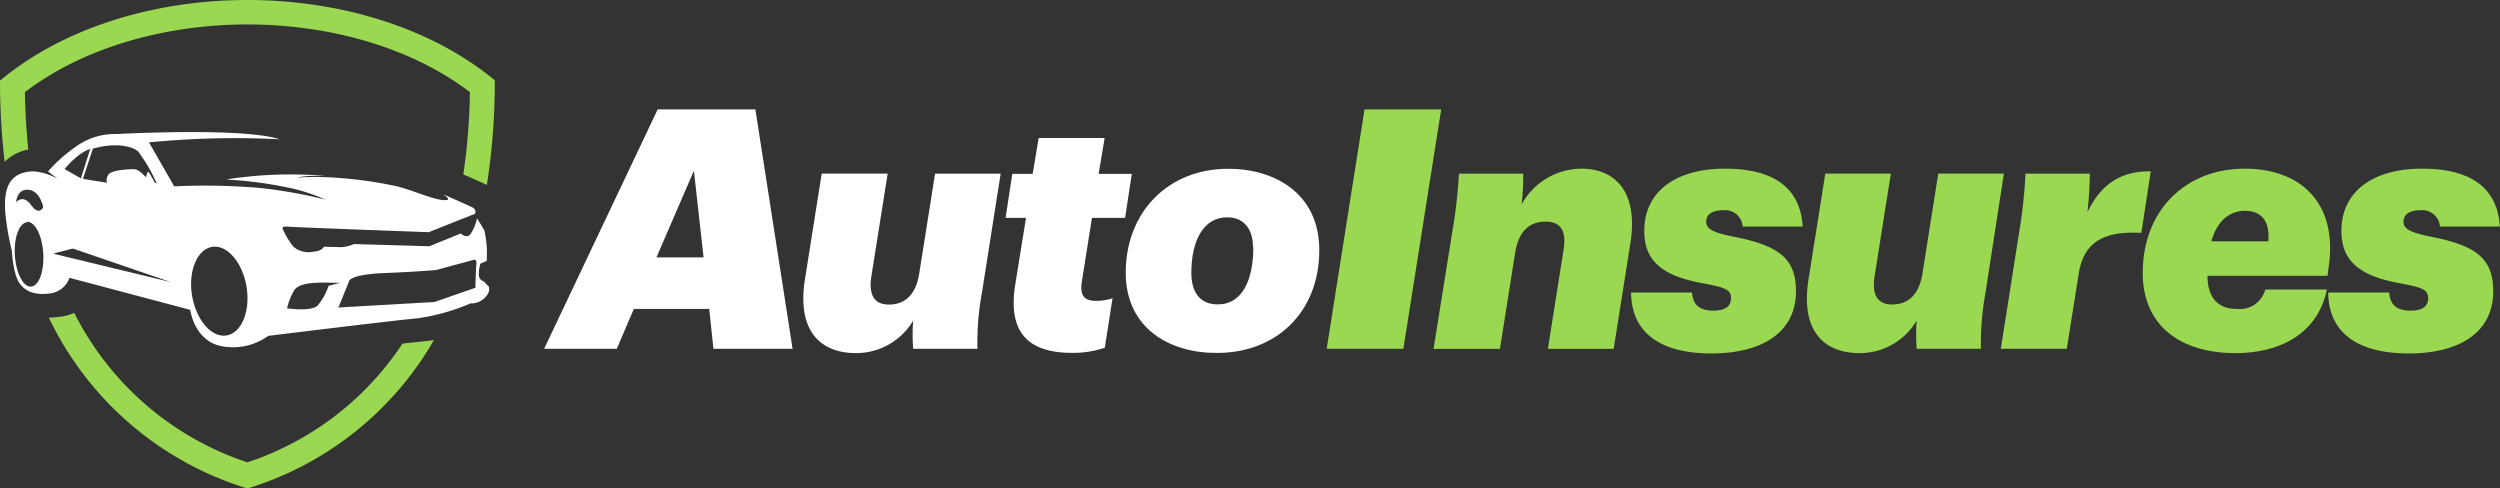 <svg xmlns="http://www.w3.org/2000/svg" viewBox="0 0 284.26 55.54"><rect x="0" y="0" width="284.26" height="55.54" fill="#333333" stroke="none"/><defs><style>.cls-1,.cls-4{fill:#fff;}.cls-2,.cls-3{fill:#99d850;}.cls-3,.cls-4{fill-rule:evenodd;}</style></defs><g id="Layer_2" data-name="Layer 2"><g id="Layer_1-2" data-name="Layer 1"><path class="cls-1" d="M80.64,35.13H72.07l-1.94,4.53H61.87L74.78,12.44H85.89l4.23,27.22h-9Zm-6-5.86H80l-1.1-9.86Z"/><path class="cls-1" d="M111.63,33.41a30.53,30.53,0,0,0-.49,6.25h-7.31a21.31,21.31,0,0,1,0-3.2,7.55,7.55,0,0,1-6.48,3.69c-4,0-6.77-2.43-5.82-8.41l1.9-12h7.5L99.07,31.47c-.31,2.06.34,3.16,2,3.16,1.9,0,3.08-1.18,3.46-3.58l1.79-11.3h7.46Z"/><path class="cls-1" d="M115.44,32.35l1.22-7.58h-2.32l.76-5h2.32l.68-4.08h7.5l-.68,4.08h3.77l-.76,5h-3.77L123,32.08c-.23,1.64.38,2.13,1.64,2.13a5.71,5.71,0,0,0,1.86-.3l-.88,5.63a11.23,11.23,0,0,1-3.73.58C117.12,40.12,114.53,38,115.44,32.35Z"/><path class="cls-1" d="M128,31c0-6.82,4.76-11.81,11.65-11.81,5.37,0,10.36,2.86,10.36,9.26,0,6.92-4.76,11.68-11.65,11.68C133,40.15,128,37.34,128,31Zm14.47-2.9c0-1.86-.88-3.39-2.93-3.39-2.74,0-4.08,2.71-4.08,6.32,0,1.76.65,3.58,3,3.58C141.25,34.63,142.51,31.82,142.51,28.12Z"/><path class="cls-2" d="M155.15,12.44h8.72l-4.3,27.22h-8.72Z"/><path class="cls-2" d="M165.13,26.37a59.13,59.13,0,0,0,.76-6.62h7.31a29.34,29.34,0,0,1-.19,3.5,7.79,7.79,0,0,1,6.81-4.07c3.69,0,6.51,2.47,5.56,8.49l-1.9,12H176l1.79-11.31c.34-2.13-.35-3.16-2.06-3.16-1.9,0-3.08,1.18-3.46,3.58l-1.72,10.89H163Z"/><path class="cls-2" d="M185.46,33.26h6.93c.11,1.26.68,2.06,2.43,2.06,1.3,0,2-.46,2-1.41s-.57-1.22-3.27-1.71c-4.49-.84-6.59-2.48-6.59-5.94,0-4.72,3.92-7.12,9.25-7.08,5,0,8.49,1.86,8.76,6.58h-6.82A2,2,0,0,0,196,23.9c-1.37,0-2,.49-2,1.33s.92,1.22,2.9,1.64c5.25,1,7.31,2.43,7.31,6.24,0,4.84-4.08,7.08-9.6,7.08S185.5,38.06,185.46,33.26Z"/><path class="cls-2" d="M225.74,33.41a31.39,31.39,0,0,0-.5,6.25h-7.31a24.34,24.34,0,0,1,0-3.2,7.52,7.52,0,0,1-6.47,3.69c-4,0-6.77-2.43-5.82-8.41l1.9-12H215l-1.86,11.72c-.31,2.06.34,3.16,2,3.16,1.9,0,3.08-1.18,3.46-3.58l1.79-11.3h7.46Z"/><path class="cls-2" d="M229.59,26.37a57.54,57.54,0,0,0,.72-6.62h7.31a41.76,41.76,0,0,1-.27,4.38c1.56-3.24,3.85-4.69,7.2-4.65l-1.07,7c-4.22-.23-6.55,1-7.12,4.64L235,39.66h-7.5Z"/><path class="cls-2" d="M254.37,35.13a3,3,0,0,0,3.2-2.21h7c-.95,4.68-4.87,7.23-10.43,7.23-5.78,0-10.5-2.78-10.5-9.13,0-7.12,4.91-11.84,11.57-11.84s10.66,4.18,9.55,11.3l-.11.88H251v0C251,33.45,251.86,35.13,254.37,35.13Zm-2.93-7.69h6.47c.19-2-.53-3.47-2.7-3.47C253.65,24,252.16,24.92,251.44,27.44Z"/><path class="cls-2" d="M264.73,33.26h6.93c.11,1.26.68,2.06,2.43,2.06,1.3,0,2-.46,2-1.41s-.57-1.22-3.27-1.71c-4.49-.84-6.59-2.48-6.59-5.94,0-4.72,3.92-7.12,9.25-7.08,5,0,8.49,1.86,8.76,6.58h-6.81a2,2,0,0,0-2.14-1.86c-1.37,0-2,.49-2,1.33s.91,1.22,2.89,1.64c5.25,1,7.31,2.43,7.31,6.24,0,4.84-4.07,7.08-9.6,7.08S264.77,38.06,264.73,33.26Z"/><path class="cls-3" d="M0,9.17A78.62,78.62,0,0,0,.53,18.4,5.29,5.29,0,0,1,3.22,17c-.23-2.14-.35-4.33-.39-6.52,7.07-5.38,16.56-7.7,25.3-7.7s18.24,2.32,25.3,7.7a70.61,70.61,0,0,1-.75,9.36c.89.38,1.82.77,2.68,1.19a75.62,75.62,0,0,0,.9-11.9C48.93,3.06,38.53,0,28.13,0S7.33,3.06,0,9.17ZM5.55,36.11A37,37,0,0,0,28.13,55.54,36.86,36.86,0,0,0,49.34,38.67l-.76.1c-.94.09-1.88.2-2.82.3a33.87,33.87,0,0,1-17.63,13.5,34,34,0,0,1-19.69-17A5.11,5.11,0,0,1,6.91,36,9,9,0,0,1,5.55,36.11Z"/><path class="cls-4" d="M31.85,15.86c-3.41-1.19-14.22-.84-18.64-.62A7.54,7.54,0,0,0,9,16.42a17.66,17.66,0,0,0-3.54,3.07s0,0,0,0l0,0,1.11.86a6.46,6.46,0,0,0-2.83-.87c-2.77.12-3.35,2-3.13,4.8a30.35,30.35,0,0,0,.73,4.2s.15,2.7.87,3.71,1.83,1.4,3.51,1.17A2.69,2.69,0,0,0,7.9,31.59l13.73,3.64s.44,3.51,3.55,4.13a6.85,6.85,0,0,0,5.32-1.17s14.12-1.74,17-2a23.9,23.9,0,0,0,6-1.69,2.21,2.21,0,0,0,1.65-.66c.71-.73.42-1.27.42-1.27a6.4,6.4,0,0,1-.55-.57.77.77,0,0,1-.57-.7,4,4,0,0,1,.18-1.33l.71-.3,0-.1a11.6,11.6,0,0,0-.27-3.38c-.32-.56-.71-1.17-.83-1.36,0,0,0,0,0,0s0,0,0,0a5.18,5.18,0,0,1-.77,1.82c-.46.52-1.08-.1-1.08-.1L48.82,28h0l-8.57-.25a4.22,4.22,0,0,1-1.42.35c-.65,0-2-.05-2-.05s-.15.49-1.25.58a2.66,2.66,0,0,1-2.23-.59A9.43,9.43,0,0,1,32.13,26s-.11-.3.55-.23,15.72.62,16.07.63h0L54,24.31a.53.53,0,0,0-.23-.7c-.36-.19-2.48-1.13-3.39-1.52a0,0,0,0,0,0,0s0,0,0,0c.53.35,1,.75-.07.65-1.26-.12-3.76-1.25-5.34-1.59a47.45,47.45,0,0,0-7.82-1,28.89,28.89,0,0,0-3.44.05,0,0,0,0,1,0,0s0,0,0,0A9.54,9.54,0,0,1,35.39,20L37,20s0,0,0,0a0,0,0,0,0,0,0,47.25,47.25,0,0,0-10.79.33l-.46.09s0,0,0,0a0,0,0,0,0,0,0,44.43,44.43,0,0,1,6.66.84A20,20,0,0,1,37,22.7a54.47,54.47,0,0,0-7.45-1.33,73.91,73.91,0,0,0-9.74-.18l-2.87-5a99.4,99.4,0,0,1,14.89-.35Zm6.6,19.19,1.21-3s-.13-.83,4-1,5.94-.35,5.94-.35l4.2-1.14s.44-.16.37.45-.12,2.71-.12,2.71l-4.65,1.62-11,.63Zm.3-2.9-1.38.34a7.29,7.29,0,0,1-1.23,2.23c-.73.75-3.5.34-3.5.34a7.31,7.31,0,0,1,.78-2c.69-1.25,4.06-.86,5.33-.9ZM7.34,19.22s0,0,0,0,0,0,0,0c1.68-2,2.92-2.28,2.92-2.28L9.2,20.28,7.34,19.22Zm3.22-2.32c2.57-.72,4.44-.29,5.15.32a18.91,18.91,0,0,1,2.12,3.66l-.25-.13s-.63-1.25-.75-1.2-.22.62-.22.62-.79-.88-1.25-.92-2.74.05-3.06.64-.12.89-.12.89l-2.75-.44,1.13-3.44ZM4.92,23.54s-.44,1.08-1.38-.22S1.83,23,1.83,23s.09-1.55,1.42-1.42,1.67,2,1.67,2ZM6.17,28.8l2.12-.54s0,0,0,0l11.15,3.82s0,0,0,0,0,0,0,0L6.17,28.87s0,0,0,0a.05.05,0,0,1,0,0ZM3.11,25.22c.89,0,1.7,1.6,1.81,3.64s-.52,3.7-1.41,3.73S1.81,31,1.69,29s.52-3.7,1.42-3.73Zm21,2.85c1.7-.28,3.46,1.75,3.92,4.53s-.56,5.26-2.27,5.54-3.46-1.75-3.92-4.53S22.41,28.35,24.12,28.07Z"/></g></g></svg>
